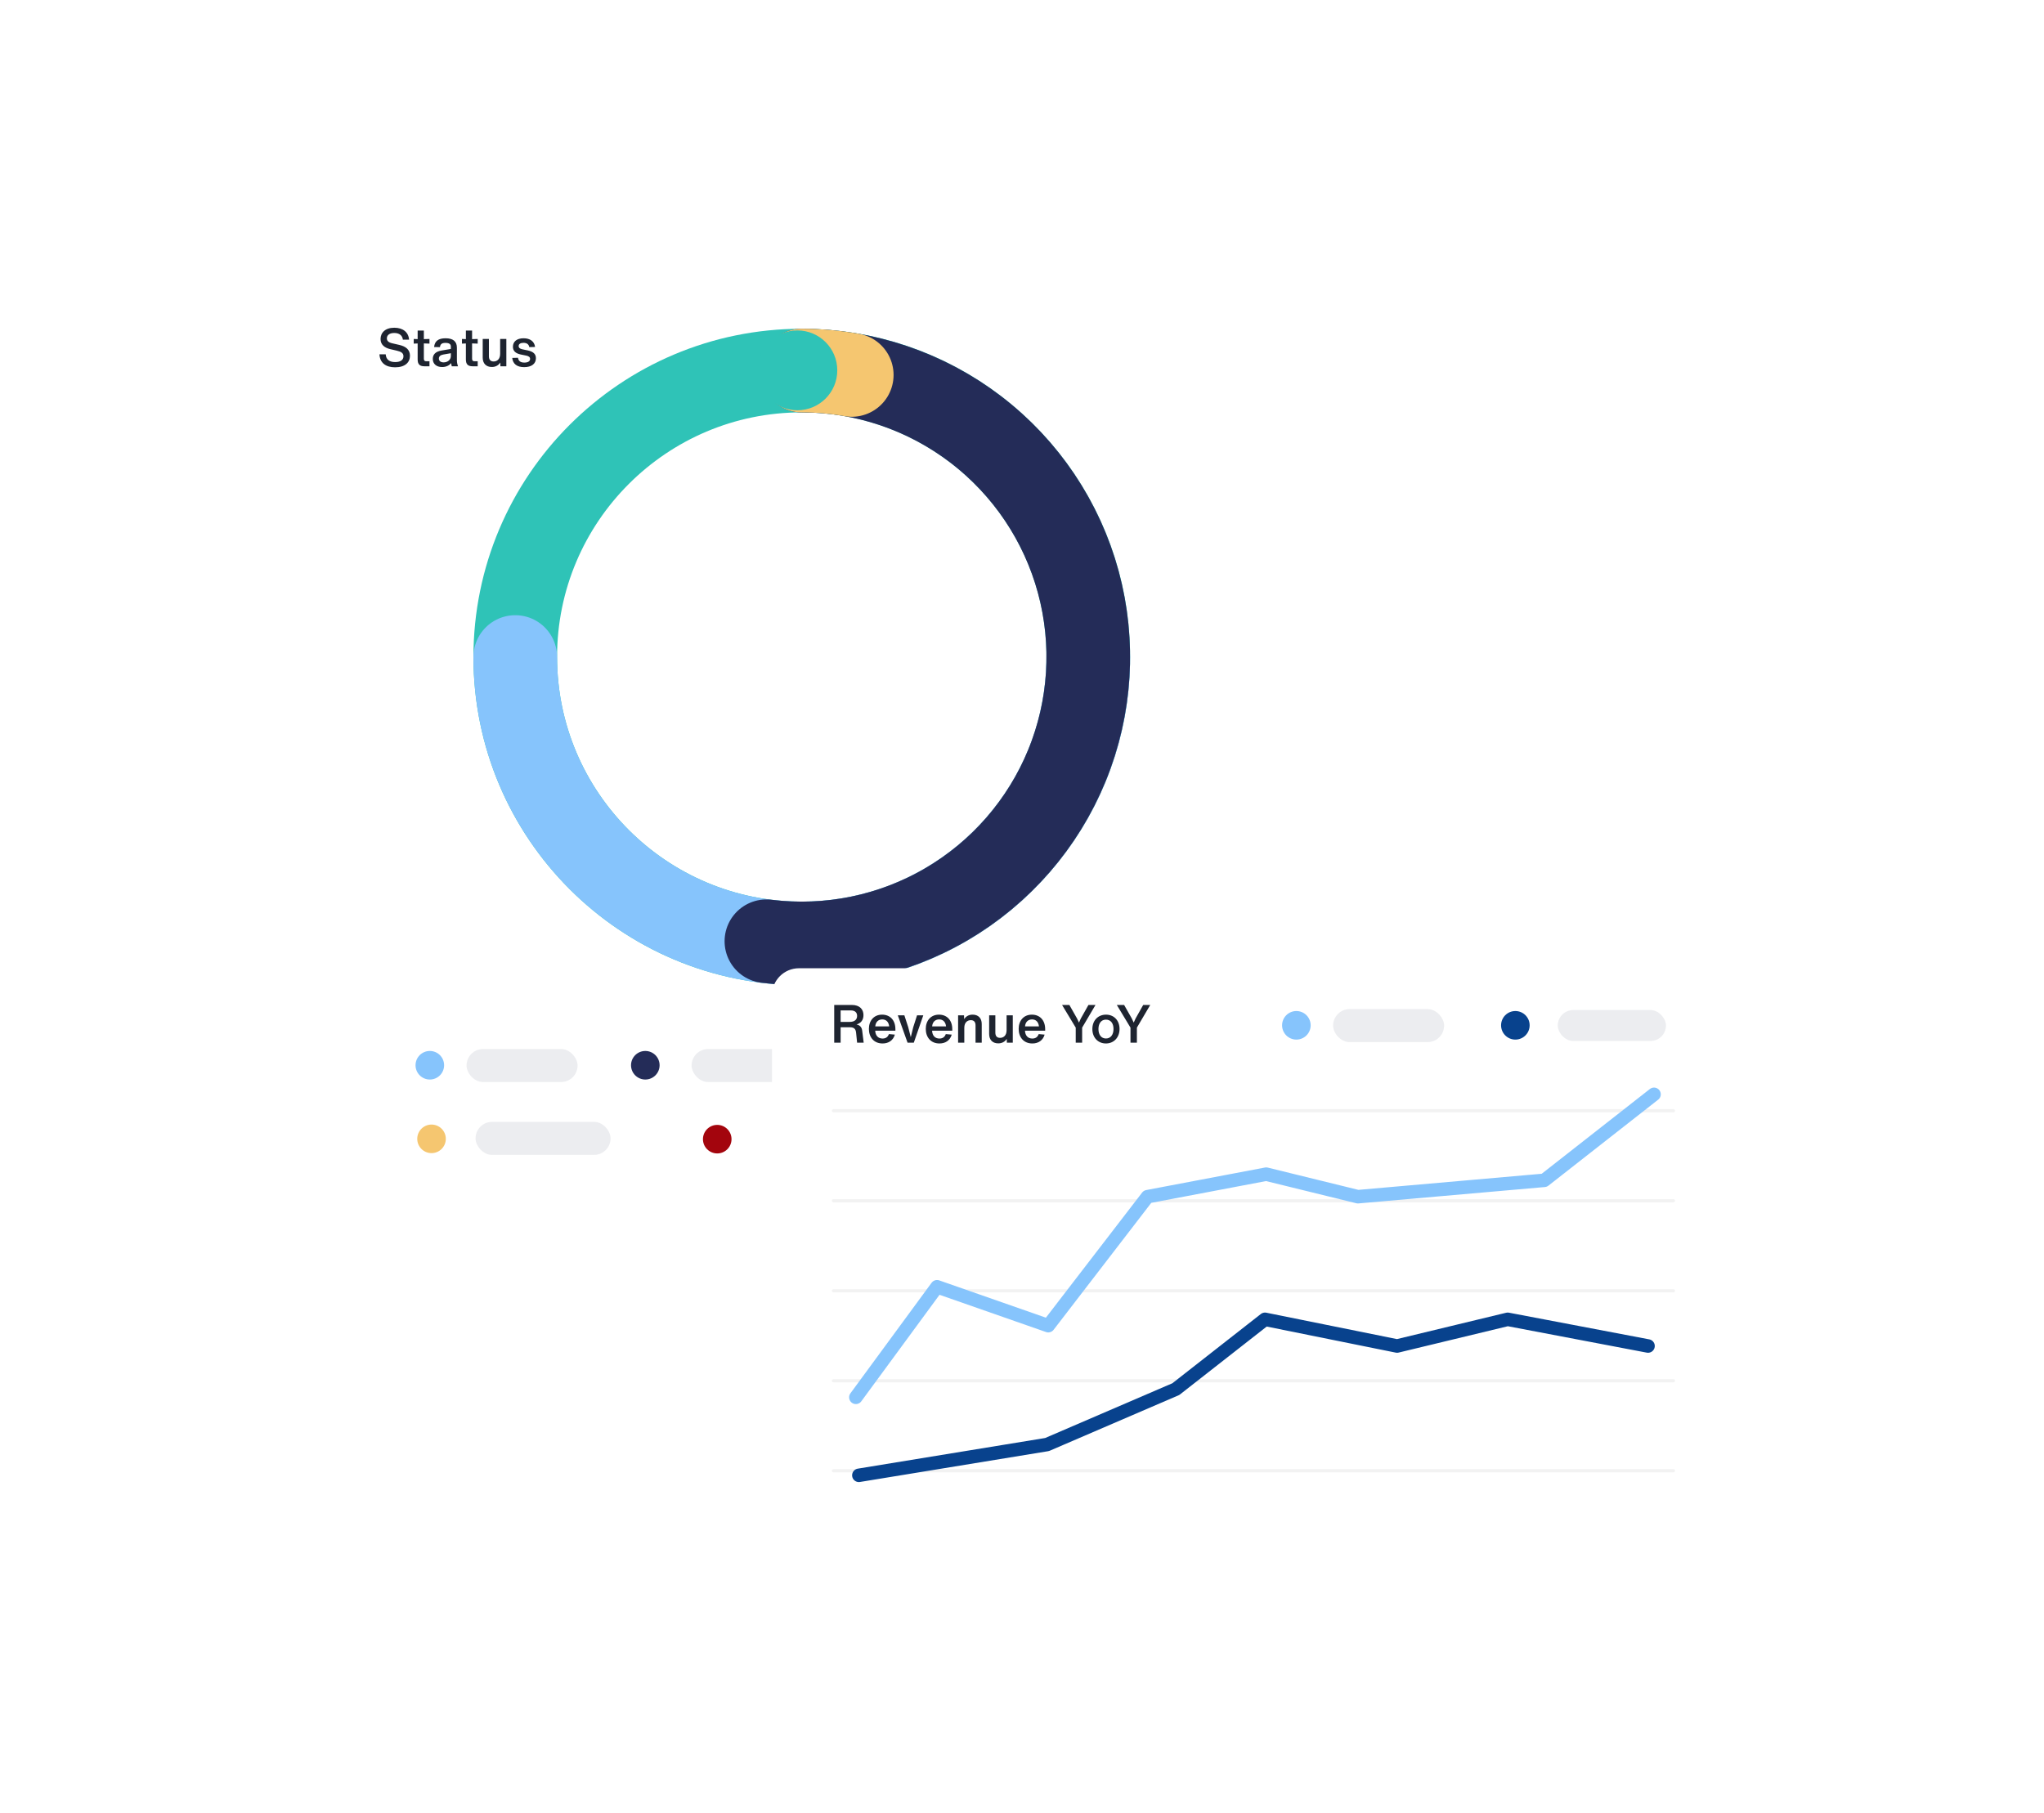 <svg width="540" height="479" viewBox="0 0 540 479" fill="none" xmlns="http://www.w3.org/2000/svg"><g filter="url(#filter0_d_1564_4837)"><rect x="84.222" y="68.257" width="251.832" height="268.848" rx="7.139" fill="#fff"/></g><circle cx="211.816" cy="173.613" r="75.691" transform="rotate(-90 211.816 173.613)" stroke="#2FC3B7" stroke-width="22.096"/><path d="M287.507 173.613c0 41.803-33.888 75.691-75.691 75.691-41.803 0-75.691-33.888-75.691-75.691" stroke="#86C4FC" stroke-width="22.096" stroke-linecap="round"/><path d="M211.817 97.922c16.625 0 32.788 5.474 45.992 15.576s22.715 24.27 27.063 40.316c4.349 16.046 3.294 33.078-3.002 48.464-6.296 15.387-17.483 28.273-31.833 36.668-14.35 8.395-31.064 11.831-47.562 9.779" stroke="#242C58" stroke-width="22.096" stroke-linecap="round"/><path d="M211.816 97.922c4.452 0 8.87.393 13.208 1.161" stroke="#F5C670" stroke-width="22.096" stroke-linecap="round"/><circle cx="210.649" cy="97.864" r="10.55" fill="#2FC3B7"/><circle cx="113.554" cy="281.493" r="3.774" fill="#86C4FC"/><circle cx="170.485" cy="281.493" r="3.774" fill="#242C58"/><circle cx="114.005" cy="300.94" r="3.774" fill="#F5C670"/><circle cx="250.75" cy="281.493" r="3.774" fill="#2FC3B7"/><circle cx="189.485" cy="301.025" r="3.774" fill="#A3050D"/><rect opacity=".7" x="204.113" y="296.459" width="111.773" height="8.72" rx="4.36" fill="#E4E6EA"/><rect opacity=".7" x="125.635" y="296.459" width="35.672" height="8.72" rx="4.36" fill="#E4E6EA"/><rect opacity=".7" x="182.71" y="277.209" width="51.526" height="8.72" rx="4.36" fill="#E4E6EA"/><rect opacity=".7" x="123.257" y="277.209" width="29.33" height="8.72" rx="4.36" fill="#E4E6EA"/><rect opacity=".7" x="262.775" y="277.209" width="51.526" height="8.72" rx="4.36" fill="#E4E6EA"/><g filter="url(#filter1_d_1564_4837)"><rect x="203.946" y="249.435" width="251.832" height="161.309" rx="7.139" fill="#fff"/></g><path stroke="#F2F2F2" stroke-width=".831" stroke-linecap="round" d="M220.184 293.519h221.922M220.184 317.301h221.922M220.184 341.083h221.922M220.184 364.864h221.922M220.184 388.645h221.922"/><circle cx="342.485" cy="270.941" r="3.774" fill="#86C4FC"/><circle cx="400.34" cy="270.941" r="3.774" fill="#08428D"/><rect opacity=".7" x="411.541" y="266.909" width="28.586" height="8.168" rx="4.084" fill="#E4E6EA"/><rect opacity=".7" x="352.187" y="266.658" width="29.33" height="8.72" rx="4.36" fill="#E4E6EA"/><path d="M226.109 369.243l21.444-29.212 29.386 10.278 26.209-34.081 31.371-5.951 24.223 5.951 49.241-4.328 28.989-22.721" stroke="#86C4FC" stroke-width="3.569" stroke-linecap="round" stroke-linejoin="round"/><path d="M226.903 389.853l49.722-8.135 34.02-14.645 23.553-18.441 34.893 7.051 29.222-7.051 37.074 7.051" stroke="#08428D" stroke-width="3.569" stroke-linecap="round" stroke-linejoin="round"/><path d="M227.781 272.363c-.098-.798-.49-1.442-1.498-1.652 1.162-.322 1.834-1.176 1.834-2.464 0-1.498-.952-2.688-3.094-2.688h-4.634v9.968h1.694v-4.074h2.436c1.12 0 1.554.448 1.652 1.47l.266 2.604h1.736l-.392-3.164zm-3.276-2.324h-2.422v-3.038h2.674c1.134 0 1.68.56 1.68 1.456 0 .938-.63 1.582-1.932 1.582zm12.047 1.918c0-2.394-1.428-3.836-3.514-3.836-2.184 0-3.486 1.61-3.486 3.766 0 2.212 1.33 3.85 3.612 3.85 1.596 0 2.8-.812 3.248-2.338l-1.568-.14c-.28.77-.826 1.176-1.68 1.176-1.134 0-1.876-.728-1.946-2.072h5.334v-.406zm-3.472-2.576c1.036 0 1.694.658 1.834 1.848h-3.682c.098-1.19.826-1.848 1.848-1.848zm9.19-1.078l-1.008 3.15-.644 2.618-.672-2.618-1.022-3.15h-1.736l2.576 7.224h1.652l2.506-7.224h-1.652zm9.308 3.654c0-2.394-1.428-3.836-3.514-3.836-2.184 0-3.486 1.61-3.486 3.766 0 2.212 1.33 3.85 3.612 3.85 1.596 0 2.8-.812 3.248-2.338l-1.568-.14c-.28.77-.826 1.176-1.68 1.176-1.134 0-1.876-.728-1.946-2.072h5.334v-.406zm-3.472-2.576c1.036 0 1.694.658 1.834 1.848h-3.682c.098-1.19.826-1.848 1.848-1.848zm8.848-1.26c-.98 0-1.75.42-2.24 1.19l-.028-1.008h-1.568v7.224h1.638v-3.934c0-1.4.812-2.016 1.722-2.016.84 0 1.246.504 1.246 1.372v4.578h1.638v-4.928c0-1.54-.896-2.478-2.408-2.478zm8.973.182v3.934c0 1.4-.812 2.016-1.722 2.016-.84 0-1.246-.504-1.246-1.372v-4.578h-1.638v4.928c0 1.54.896 2.478 2.408 2.478.98 0 1.75-.42 2.24-1.19l.028 1.008h1.568v-7.224h-1.638zm10.192 3.654c0-2.394-1.428-3.836-3.514-3.836-2.184 0-3.486 1.61-3.486 3.766 0 2.212 1.33 3.85 3.612 3.85 1.596 0 2.8-.812 3.248-2.338l-1.568-.14c-.28.77-.826 1.176-1.68 1.176-1.134 0-1.876-.728-1.946-2.072h5.334v-.406zm-3.472-2.576c1.036 0 1.694.658 1.834 1.848h-3.682c.098-1.19.826-1.848 1.848-1.848zm14.907-3.822l-2.016 3.584-.49 1.078-.504-1.078-2.03-3.584h-1.932l3.612 5.992v3.976h1.694v-3.976l3.528-5.992h-1.862zm4.617 10.178c2.114 0 3.598-1.61 3.598-3.836 0-2.24-1.47-3.78-3.57-3.78-2.128 0-3.612 1.554-3.612 3.808 0 2.226 1.47 3.808 3.584 3.808zm0-1.316c-1.218 0-1.974-.98-1.974-2.492s.742-2.492 1.974-2.492c1.26 0 2.002.952 2.002 2.464s-.742 2.52-2.002 2.52zm9.848-8.862l-2.016 3.584-.49 1.078-.504-1.078-2.03-3.584h-1.932l3.612 5.992v3.976h1.694v-3.976l3.528-5.992h-1.862zM104.389 97.061c2.618 0 3.92-1.288 3.92-3.052 0-1.61-1.092-2.464-2.786-2.856l-1.876-.434c-1.008-.224-1.442-.644-1.442-1.302 0-.868.714-1.428 1.946-1.428 1.316 0 2.156.63 2.282 1.764h1.638c-.14-1.946-1.596-3.15-3.906-3.15-2.422 0-3.626 1.344-3.626 2.982 0 1.498 1.036 2.324 2.618 2.688l1.624.378c1.246.28 1.806.672 1.806 1.498 0 .952-.756 1.526-2.184 1.526-1.512 0-2.408-.658-2.506-2.044h-1.652c.126 2.24 1.638 3.43 4.144 3.43zm7.588-6.314l1.484.056v-1.232l-1.484.042v-2.268h-1.638v2.268l-1.036-.042v1.232l1.036-.042v4.214c0 1.288.532 1.82 1.82 1.82h1.302v-1.33h-.798c-.504 0-.686-.182-.686-.7v-4.018zm9.025 6.048c-.224-.658-.294-1.078-.294-1.666v-3.248c0-1.68-1.036-2.492-2.982-2.492-1.904 0-2.898.742-3.038 2.324l1.54.014c.098-.812.546-1.12 1.456-1.12.952 0 1.428.308 1.428.952v.63c-.056.028-.126.042-.196.056l-2.254.378c-1.596.266-2.324 1.05-2.324 2.212 0 1.33.966 2.156 2.464 2.156 1.036 0 1.876-.406 2.366-1.036.056.28.112.56.182.84h1.652zm-3.794-1.036c-.784 0-1.26-.378-1.26-1.008 0-.546.364-.924 1.162-1.064l2.002-.35v.756c0 .98-.868 1.666-1.904 1.666zm7.512-5.012l1.484.056v-1.232l-1.484.042v-2.268h-1.638v2.268l-1.036-.042v1.232l1.036-.042v4.214c0 1.288.532 1.82 1.82 1.82h1.302v-1.33h-.798c-.504 0-.686-.182-.686-.7v-4.018zm7.414-1.176v3.934c0 1.4-.812 2.016-1.722 2.016-.84 0-1.246-.504-1.246-1.372v-4.578h-1.638v4.928c0 1.54.896 2.478 2.408 2.478.98 0 1.75-.42 2.24-1.19l.028 1.008h1.568v-7.224h-1.638zm6.342 7.448c1.918 0 3.108-.868 3.108-2.352 0-1.078-.644-1.736-2.114-2.058l-1.484-.308c-.686-.154-.966-.42-.966-.84 0-.56.49-.868 1.274-.868.882 0 1.414.392 1.54 1.134l1.526-.042c-.182-1.484-1.344-2.296-3.038-2.296-1.778 0-2.814.882-2.814 2.24 0 1.064.644 1.75 2.058 2.044l1.442.294c.7.14 1.036.406 1.036.882 0 .616-.56.966-1.512.966-1.022 0-1.568-.42-1.68-1.274l-1.526.042c.168 1.582 1.246 2.436 3.15 2.436z" fill="#1E2430"/><defs><filter id="filter0_d_1564_4837" x="74.227" y="64.688" width="271.821" height="288.836" filterUnits="userSpaceOnUse" color-interpolation-filters="sRGB"><feFlood flood-opacity="0" result="BackgroundImageFix"/><feColorMatrix in="SourceAlpha" values="0 0 0 0 0 0 0 0 0 0 0 0 0 0 0 0 0 0 127 0" result="hardAlpha"/><feOffset dy="6.425"/><feGaussianBlur stdDeviation="4.997"/><feColorMatrix values="0 0 0 0 0 0 0 0 0 0 0 0 0 0 0 0 0 0 0.08 0"/><feBlend in2="BackgroundImageFix" result="effect1_dropShadow_1564_4837"/><feBlend in="SourceGraphic" in2="effect1_dropShadow_1564_4837" result="shape"/></filter><filter id="filter1_d_1564_4837" x="193.952" y="245.865" width="271.821" height="181.297" filterUnits="userSpaceOnUse" color-interpolation-filters="sRGB"><feFlood flood-opacity="0" result="BackgroundImageFix"/><feColorMatrix in="SourceAlpha" values="0 0 0 0 0 0 0 0 0 0 0 0 0 0 0 0 0 0 127 0" result="hardAlpha"/><feOffset dy="6.425"/><feGaussianBlur stdDeviation="4.997"/><feColorMatrix values="0 0 0 0 0 0 0 0 0 0 0 0 0 0 0 0 0 0 0.08 0"/><feBlend in2="BackgroundImageFix" result="effect1_dropShadow_1564_4837"/><feBlend in="SourceGraphic" in2="effect1_dropShadow_1564_4837" result="shape"/></filter></defs></svg>